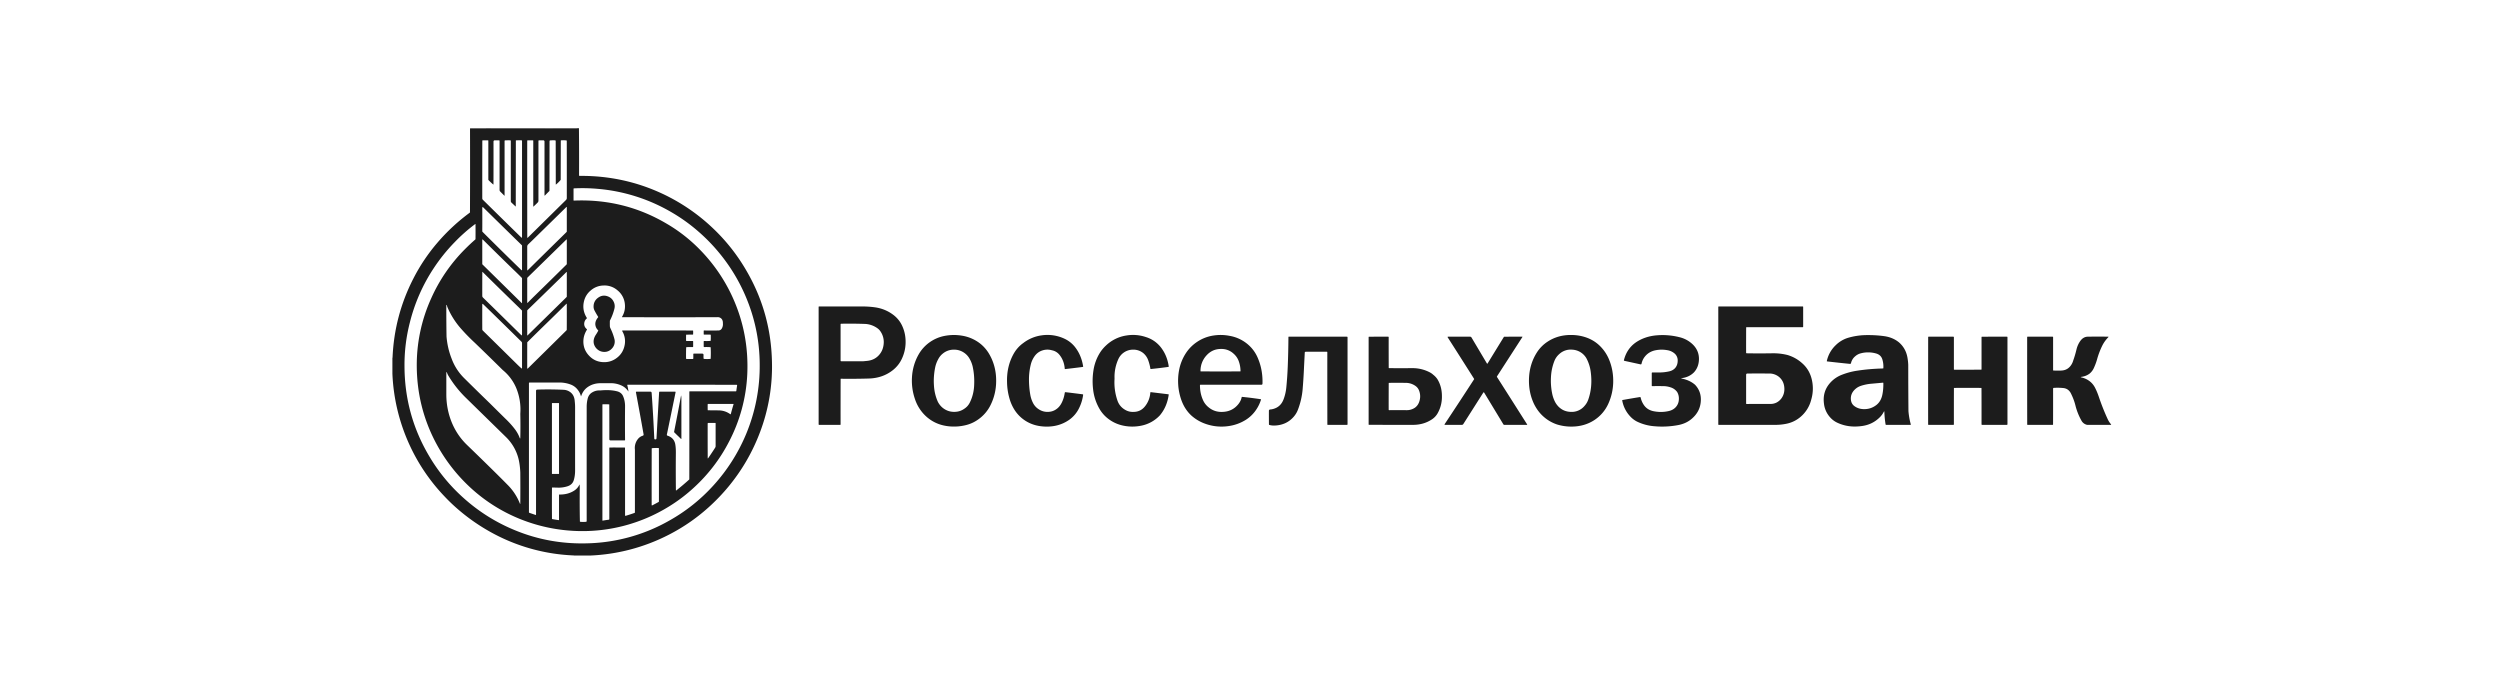 <svg width="234" height="64" fill="none" xmlns="http://www.w3.org/2000/svg"><path d="M44.013 12h10.046a.917.917 0 0 1-.242.02 124.37 124.37 0 0 0-1.812 0c-.43.004-.84.004-1.23 0H49.07a684.005 684.005 0 0 0-4.773.008c-.087 0-.182-.004-.287-.014l.004-.014z" fill="#1C1C1C"/><path d="M54.06 12h.129c.014 1.431.018 2.902.011 4.412 0 .033.017.05.05.05 2.709-.022 5.266.523 7.672 1.634a17.808 17.808 0 0 1 4.749 3.212 17.598 17.598 0 0 1 3.227 4.086c1.51 2.608 2.295 5.436 2.358 8.483a17.304 17.304 0 0 1-1.112 6.557 17.817 17.817 0 0 1-2.953 5.106 18.149 18.149 0 0 1-1.658 1.755 17.401 17.401 0 0 1-3.94 2.76A17.695 17.695 0 0 1 55.217 52h-1.472a.62.62 0 0 0-.158-.016 17.401 17.401 0 0 1-7.814-2.266 18.108 18.108 0 0 1-3.264-2.366 16.445 16.445 0 0 1-.881-.866 17.584 17.584 0 0 1-3.244-4.733 17.725 17.725 0 0 1-1.655-6.78v-1.488h.013c.11-2.622.758-5.087 1.941-7.395a17.051 17.051 0 0 1 2.281-3.398 18.032 18.032 0 0 1 3-2.78.06.06 0 0 0 .026-.052c.01-2.566.012-5.142.004-7.73 0-.055.005-.094.016-.116.105.01.2.015.287.014a526.642 526.642 0 0 1 4.773-.008h1.706c.39.004.8.004 1.23 0a124.37 124.37 0 0 1 1.812 0 .917.917 0 0 0 .242-.02zm-5.807 7.32c-.116-.11-.24-.227-.374-.35a.207.207 0 0 1-.068-.158v-5.614c0-.043-.022-.065-.065-.065a9.845 9.845 0 0 0-.451.003c-.044.001-.067.024-.067.069v5.101c0 .02-.006.022-.02.009l-.388-.389a.198.198 0 0 1-.06-.146v-4.583c0-.043-.023-.064-.066-.064h-.372c-.086 0-.13.043-.13.13.003 1.341.002 2.672-.003 3.992 0 .022-.008.026-.025.012a5.613 5.613 0 0 1-.434-.405.077.077 0 0 1-.022-.056V13.18c0-.032-.017-.048-.049-.048h-.451c-.042 0-.063.02-.063.062-.005 1.793-.006 3.583-.004 5.37 0 .052.02.098.057.135 1.209 1.192 2.403 2.365 3.582 3.518.055.053.082.04.082-.035v-8.986c0-.042-.021-.064-.064-.064a11.243 11.243 0 0 0-.482.003c-.022 0-.032.011-.032.033l-.008 6.141c0 .022-.008.025-.023.01zm3.768-2.065-.008-4.07c0-.021-.01-.035-.032-.04-.073-.018-.228-.02-.466-.006-.051.003-.077.03-.077.081l-.007 4.617c0 .022-.008.04-.024.056-.139.135-.266.264-.381.387-.04.043-.06.035-.06-.024v-4.994c0-.086-.044-.13-.13-.13h-.364c-.049 0-.073.025-.073.073v5.575a.247.247 0 0 1-.072.177 8.8 8.8 0 0 1-.391.376c-.015.014-.022.01-.022-.01v-6.142c0-.032-.016-.048-.049-.048h-.457c-.04 0-.06.02-.06.06-.002 3.012-.001 6.018.004 9.017 0 .056.02.064.059.026l3.566-3.518c.05-.05.076-.11.076-.18.002-1.796 0-3.58-.004-5.353 0-.021-.011-.034-.032-.039a2.141 2.141 0 0 0-.495-.01c-.021 0-.032.011-.032.033l-.008 3.633c0 .021-.007.04-.02.057a3.077 3.077 0 0 1-.416.408c-.017.014-.025.01-.025-.012zm13.469 6.092a15.573 15.573 0 0 1 3.065 4.442c1.046 2.29 1.508 4.712 1.388 7.27a15.114 15.114 0 0 1-1.72 6.306 15.3 15.3 0 0 1-3.227 4.231 15.01 15.01 0 0 1-2.37 1.805 15.378 15.378 0 0 1-8.991 2.285 15.565 15.565 0 0 1-4.821-1.052 15.253 15.253 0 0 1-5.044-3.24 15.649 15.649 0 0 1-3.074-4.142c-1.1-2.154-1.663-4.461-1.686-6.922a15.083 15.083 0 0 1 1.339-6.38 15.353 15.353 0 0 1 3.154-4.61c.327-.33.653-.637.979-.919a.068.068 0 0 0 .025-.053c.006-.461.006-.923 0-1.383 0-.022-.01-.026-.027-.014a15.362 15.362 0 0 0-1.891 1.664c-.753.767-1.424 1.6-2.014 2.5a16.375 16.375 0 0 0-2.213 5.053 15.866 15.866 0 0 0-.501 4.045c.002 3.043.769 5.857 2.301 8.443a16.374 16.374 0 0 0 3.264 3.968 16.575 16.575 0 0 0 4.744 2.974c2.204.914 4.527 1.325 6.97 1.233a16.27 16.27 0 0 0 7.535-2.14 16.277 16.277 0 0 0 4.125-3.3 16.665 16.665 0 0 0 3.05-4.815 16.567 16.567 0 0 0 1.258-6.541 16.28 16.28 0 0 0-1.08-5.732 16.567 16.567 0 0 0-2.71-4.652 16.602 16.602 0 0 0-1.966-2.015 16.105 16.105 0 0 0-2.427-1.747 16.42 16.42 0 0 0-6.944-2.23 15.962 15.962 0 0 0-2.25-.048c-.031.002-.048.019-.048.051v1.058c0 .024.013.036.037.035 3.105-.127 5.974.58 8.607 2.12a14.607 14.607 0 0 1 3.163 2.452zM45.18 19.39c-.026.002-.04.02-.039.053.006.745.006 1.478 0 2.201 0 .022.008.04.023.055a343.688 343.688 0 0 0 3.624 3.569c.05.048.074.037.074-.032v-2.233a.074.074 0 0 0-.023-.055c-1.2-1.17-2.404-2.351-3.613-3.54a.057.057 0 0 0-.047-.018zm4.633 3.124-.387.373a.28.28 0 0 0-.078.197v2.186c0 .047.016.054.05.02 1.199-1.183 2.408-2.373 3.629-3.57a.083.083 0 0 0 .026-.062V19.41c0-.048-.018-.055-.052-.021-1.067 1.05-2.13 2.09-3.188 3.124zm-1.643 2.832c-.99-.96-1.98-1.93-2.966-2.912-.042-.04-.063-.032-.063.027v2.241c0 .022.008.04.023.055 1.21 1.189 2.428 2.388 3.654 3.598.03.03.044.023.044-.018V26.06a.08.08 0 0 0-.022-.056 49.689 49.689 0 0 0-.67-.66zm1.861 2.354c1.011-.985 2.01-1.965 2.999-2.943a.075.075 0 0 0 .023-.055v-2.265c0-.038-.014-.043-.04-.017l-3.63 3.55a.112.112 0 0 0-.035.083v2.258c0 .048.017.055.05.021.218-.222.428-.433.633-.632zm-1.683.866a433.75 433.75 0 0 1-3.171-3.107c-.02-.02-.031-.016-.032.014-.005.727-.006 1.467-.004 2.218 0 .064.023.118.069.163 1.175 1.15 2.371 2.324 3.589 3.523.025.025.043.02.053-.014a1.26 1.26 0 0 0 .01-.204c-.006-.696-.006-1.381 0-2.055a.08.08 0 0 0-.022-.057c-.156-.154-.32-.315-.492-.481zm4.118-2.557a876.07 876.07 0 0 1-3.086 3.006.103.103 0 0 0-.032.076v2.278c0 .038.013.043.04.017 1.212-1.189 2.423-2.379 3.633-3.57a.102.102 0 0 0 .032-.075v-2.246c0-.042-.016-.048-.046-.02a99.76 99.76 0 0 1-.54.534zm12.41 4.96c.006.105.006.21 0 .315 0 .022-.012.033-.033.033l-.591.007c-.022 0-.033.011-.033.033-.004.149-.005.318-.003.506 0 .038.018.056.055.056h.56c.032 0 .048.016.048.049v.469c0 .034-.017.05-.051.05a5.412 5.412 0 0 0-.568.008c-.021.002-.033.014-.034.035-.013.305-.016.643-.01 1.013.001.04.021.059.061.059h.56c.035 0 .053-.017.055-.052.004-.107.005-.24.002-.4 0-.033.016-.05.05-.05h.78c.087 0 .129.044.126.13-.006.153-.004.262.007.328.003.021.015.033.037.035.197.018.394.018.59 0 .022-.002.033-.014.035-.036a9.263 9.263 0 0 0 0-1.027c-.002-.022-.013-.033-.035-.035a5.156 5.156 0 0 0-.551-.009c-.045.001-.067-.02-.067-.065v-.453c0-.035.017-.05.05-.05.214.007.404.004.568-.009.022-.001.034-.013.037-.034.01-.1.013-.264.007-.492 0-.042-.022-.063-.064-.063h-.55c-.032 0-.048-.016-.048-.048v-.291c0-.033.016-.049.048-.049.437.012.874.012 1.31 0a.36.36 0 0 0 .324-.162.798.798 0 0 0 .114-.518.624.624 0 0 0-.07-.335.472.472 0 0 0-.432-.23c-2.977.012-5.954.012-8.93 0-.018 0-.022-.008-.013-.023.226-.368.317-.77.271-1.208a1.868 1.868 0 0 0-.691-1.282 1.843 1.843 0 0 0-1.315-.45 1.86 1.86 0 0 0-1.18.454c-.356.293-.577.67-.664 1.133-.095.506.001.988.29 1.444.012.019.01.036-.006.05a.658.658 0 0 0-.22.35c-.061.257.013.475.224.654.019.016.021.034.009.054-.21.336-.32.682-.33 1.04-.015.54.163 1.004.535 1.392.339.363.76.563 1.261.598.516.036.973-.105 1.372-.424.38-.3.612-.698.7-1.194a1.84 1.84 0 0 0-.224-1.267c-.027-.05-.012-.076.045-.076 2.194-.002 4.377 0 6.549.004.021 0 .032.01.033.032zM45.17 28.451c-.02.013-.029.025-.029.037-.004.776-.004 1.552 0 2.326a.18.18 0 0 0 .056.133c1.067 1.047 2.12 2.084 3.16 3.11.159.158.304.294.435.41.047.04.07.03.07-.032v-2.323a.172.172 0 0 0-.053-.127 625.098 625.098 0 0 0-3.631-3.558c.005.007.003.015-.008.024zm6.034 1.764c-.619.6-1.229 1.2-1.83 1.798a.075.075 0 0 0-.023.055c-.004.78-.005 1.574-.003 2.382 0 .064.023.074.068.029 1.212-1.193 2.415-2.38 3.61-3.562a.074.074 0 0 0 .023-.055c.006-.8.006-1.603 0-2.405 0-.034-.013-.039-.038-.015-.622.616-1.224 1.207-1.807 1.773zM45.801 37.7c.498.495 1 .99 1.504 1.488.36.342.672.693.939 1.052.18.253.315.51.408.773.031.037.048.032.048-.016.017-.755.017-1.5.001-2.233l.001-.065a5.275 5.275 0 0 0-.394-2.407 4.35 4.35 0 0 0-1.229-1.638.662.662 0 0 1-.047-.043 253.74 253.74 0 0 0-2.59-2.526 18.11 18.11 0 0 1-1.31-1.343 7.366 7.366 0 0 1-1.206-1.885 1.3 1.3 0 0 1-.098-.284c-.005-.021-.018-.032-.04-.032-.007-.001-.011.03-.012.093a142.279 142.279 0 0 0 .019 2.864c.058.723.217 1.414.479 2.076a4.966 4.966 0 0 0 1.156 1.804c.79.783 1.58 1.557 2.37 2.322zm.68 6.65c.338.335.678.674 1.018 1.02a5.11 5.11 0 0 1 1.15 1.731c.034.091.051.088.051-.01.008-.945.008-1.898 0-2.858a6.97 6.97 0 0 0-.093-.926 4.3 4.3 0 0 0-1.27-2.42l-3.769-3.689A10.282 10.282 0 0 1 41.99 35.2a1.64 1.64 0 0 1-.16-.333.048.048 0 0 0-.041-.037c-.01-.003-.013.025-.013.083v1.99c.001 1.009.2 1.954.595 2.836a6.162 6.162 0 0 0 1.35 1.917c.941.907 1.86 1.805 2.76 2.694zm7.771 1.019c.01.081.015.188.014.32-.012 1.051-.008 2.088.012 3.111 0 .022.01.034.032.038.134.02.31.021.53.005.049-.004.073-.03.073-.08-.002-3.58-.002-7.162 0-10.744.006-.236.031-.448.077-.634.056-.29.194-.503.412-.64.231-.145.478-.211.74-.2.022.002.044 0 .065-.001.572-.054 1.068-.032 1.489.068.294.06.498.208.61.44.136.297.202.63.199 1-.01 1.03-.01 2.07 0 3.123 0 .032-.017.048-.049.048h-1.294c-.087 0-.13-.043-.13-.13.003-1.083.001-2.155-.004-3.215 0-.022-.01-.033-.032-.033-.15-.004-.337-.005-.563-.004-.032 0-.048.017-.048.049v10.814c0 .022.011.031.032.027.184-.034.368-.062.554-.084.04-.005.061-.028.061-.069v-6.643c0-.032.017-.048.049-.048.474-.002.936-.001 1.387.004.022 0 .033.01.033.032.004 2.091.006 4.193.004 6.307 0 .045.021.06.064.048.288-.087.56-.175.814-.266.03-.01.044-.031.044-.061v-5.838l-.003-.065a1.32 1.32 0 0 1 .282-.95.91.91 0 0 1 .461-.316c.06-.022.084-.065.073-.128-.232-1.312-.47-2.622-.716-3.928-.008-.044.01-.066.055-.066h1.288c.081 0 .124.041.128.123.1 1.417.182 2.832.244 4.246.003.08.045.112.127.095.052-.01.08-.041.083-.095.077-1.397.158-2.833.245-4.308.002-.04.024-.06.064-.06h1.422c.044 0 .062.021.053.065-.27 1.32-.541 2.635-.813 3.947-.012.053.009.089.06.106.388.125.627.376.716.752.047.233.068.52.065.857-.011 1.175-.01 2.339.004 3.491 0 .038.015.045.044.021.422-.333.817-.667 1.186-1.002a.069.069 0 0 0 .024-.054c.005-2.643.006-5.366.004-8.168 0-.032.016-.048.048-.048h4.303c.027 0 .043-.014.046-.04.018-.147.042-.313.072-.498.008-.049-.012-.073-.062-.073-3.36-.005-6.755-.006-10.183-.004-.03 0-.04.014-.033.043.056.225.092.414.107.568.002.021-.003.023-.015.006a1.504 1.504 0 0 0-.677-.565 2.377 2.377 0 0 0-1.016-.198c-.286.003-.572.003-.857 0-.5-.004-.93.127-1.29.393-.263.196-.454.469-.571.819-.008.02-.015.02-.021 0a1.622 1.622 0 0 0-.322-.625 1.468 1.468 0 0 0-.615-.453 3.02 3.02 0 0 0-1.113-.198h-2.75c-.043 0-.065.021-.065.064v12.078c0 .028.014.046.04.055.191.065.382.13.571.196.035.012.053 0 .053-.037V36.596c0-.086.042-.13.128-.13a30.54 30.54 0 0 1 2.395.016c.262.003.492.08.692.23.25.19.386.474.409.854.021.191.032.38.032.567-.002 1.958-.002 3.916 0 5.873.002.353-.041.671-.13.955-.087.269-.275.452-.566.55a2.712 2.712 0 0 1-.986.13l-.45-.011c-.021-.001-.032.01-.032.03-.007.964-.007 1.927 0 2.89 0 .021.01.034.032.038.182.032.378.065.588.096.026.004.04-.007.04-.033v-2.33c0-.022.01-.033.032-.033.538.01 1.006-.115 1.403-.376.213-.14.37-.322.47-.546.01-.02.018-.018.022.003zm-1.928-7.62a.02.02 0 0 0-.02-.02h-.623a.02.02 0 0 0-.02.02v6.593a.02.02 0 0 0 .02.02h.623a.02.02 0 0 0 .02-.02v-6.594zm14.945.663c.398.005.756.122 1.074.351.033.023.054.016.064-.023.073-.283.158-.584.254-.904.006-.018 0-.027-.02-.027h-2.355c-.032 0-.048.016-.048.048-.002.208-.001.38.003.514 0 .022.011.033.033.033.321 0 .653.003.995.008zm-.979 4.466c.214-.308.43-.632.647-.973a.278.278 0 0 0 .045-.153v-2.13c0-.022-.01-.033-.032-.033h-.648c-.043 0-.064.022-.064.065a489 489 0 0 0 .004 3.209c0 .056.016.06.048.015zm-5.23 4.42c.192-.1.387-.203.583-.312a.058.058 0 0 0 .032-.055c.003-1.685.001-3.338-.003-4.96 0-.021-.011-.032-.033-.033a3.212 3.212 0 0 0-.607.013c-.021.003-.032.015-.032.037a1339.07 1339.07 0 0 0-.004 5.27c0 .049.021.062.064.04z" fill="#1C1C1C"/><path d="M56.854 27.728c.262.09.45.248.563.473a.936.936 0 0 1 .097.672 5.091 5.091 0 0 1-.414 1.112.143.143 0 0 0-.017.061 11.3 11.3 0 0 0-.001.45c0 .078.018.152.051.222.178.368.31.73.394 1.088a.95.95 0 0 1-.272.837.92.92 0 0 1-.724.295.978.978 0 0 1-.635-.255 1.007 1.007 0 0 1-.32-.553c-.046-.27.023-.54.207-.814.07-.104.137-.218.202-.34.016-.026.013-.05-.009-.072a.797.797 0 0 1-.238-.425c-.055-.26.026-.518.242-.776a.043.043 0 0 0 .004-.055c-.12-.189-.23-.38-.33-.573a.777.777 0 0 1-.094-.424.967.967 0 0 1 .408-.773c.277-.209.572-.259.886-.15zM76.667 28.687l3.937-.004c.466 0 .892.026 1.278.08.656.09 1.237.33 1.744.717.377.288.658.648.845 1.08.217.49.314 1.024.291 1.602-.018.458-.12.9-.307 1.327a2.926 2.926 0 0 1-.91 1.177c-.625.485-1.368.74-2.229.764-.874.026-1.741.032-2.6.021-.022 0-.033.01-.033.032-.005 1.4-.006 2.812-.004 4.236 0 .032-.016.048-.049.048h-1.95c-.037 0-.056-.019-.056-.056V28.73c0-.029.014-.043.043-.043zm5.494 2.063a2.155 2.155 0 0 0-1.266-.433 41.811 41.811 0 0 0-2.152-.016c-.043 0-.064.022-.064.065v3.382c0 .043.022.064.065.064.69.005 1.38.005 2.07 0l.34-.032c.503-.049.901-.26 1.194-.635.204-.26.323-.566.36-.919a1.76 1.76 0 0 0-.344-1.274 1.101 1.101 0 0 0-.203-.202zM160.889 28.683h7.839c.032 0 .048.016.048.048v1.845c0 .032-.016.049-.048.049h-5.244c-.029 0-.043.014-.043.042-.005.76-.006 1.542-.004 2.345 0 .037.019.056.056.056.788.014 1.584.014 2.387 0 .503-.009.987.047 1.452.166.503.156.942.402 1.319.736.488.416.804.953.946 1.61a3.646 3.646 0 0 1-.064 1.82 3.097 3.097 0 0 1-1.02 1.635 2.912 2.912 0 0 1-1.339.635 5.019 5.019 0 0 1-.986.097c-1.759.003-3.527.003-5.307 0-.032 0-.049-.016-.049-.049V28.74c0-.037.019-.056.057-.056zm5.61 6.582a1.427 1.427 0 0 0-.91-.304c-.674-.003-1.348-.003-2.022 0-.087 0-.13.043-.13.13v2.669c0 .035.018.053.054.053.719-.007 1.456-.009 2.211-.004.41.003.749-.16 1.016-.49.217-.285.317-.614.298-.986-.021-.449-.194-.805-.517-1.068zM90.036 31.418a3.715 3.715 0 0 1 1.489.582c.411.276.75.628 1.015 1.056.478.781.711 1.659.7 2.633a5.016 5.016 0 0 1-.563 2.302 3.536 3.536 0 0 1-.874 1.084c-.41.343-.86.578-1.35.704a4.6 4.6 0 0 1-1.517.134c-.932-.07-1.715-.413-2.35-1.032a3.819 3.819 0 0 1-.95-1.541 5.262 5.262 0 0 1-.275-2.023c.043-.77.25-1.481.618-2.132.246-.434.57-.8.97-1.1.433-.318.906-.53 1.42-.635a4.563 4.563 0 0 1 1.667-.032zm-1.783 6.767c.37.29.797.408 1.281.352.265-.03.506-.124.725-.279.221-.14.394-.334.517-.582.264-.532.4-1.113.409-1.744a6.385 6.385 0 0 0-.146-1.634 2.675 2.675 0 0 0-.303-.748 1.628 1.628 0 0 0-.51-.543 1.62 1.62 0 0 0-.918-.279 1.61 1.61 0 0 0-1.032.344 1.65 1.65 0 0 0-.473.578c-.13.238-.221.492-.275.761-.11.555-.148 1.1-.113 1.634.03.563.153 1.086.372 1.57.122.232.277.422.466.57zM99.646 31.709c.378.178.701.433.967.764.401.508.658 1.115.769 1.822.005.03-.007.047-.037.051-.542.071-1.091.138-1.648.2-.022.003-.033-.006-.035-.027-.04-.518-.208-.957-.505-1.318a1.173 1.173 0 0 0-.688-.412 1.503 1.503 0 0 0-.89.008c-.3.096-.545.272-.732.53a2.297 2.297 0 0 0-.34.696 5.79 5.79 0 0 0-.194 1.602c.008.5.055.977.142 1.427.059.271.153.522.283.753.131.219.307.394.526.526.249.154.52.228.813.222.326-.004.613-.105.861-.303.19-.15.34-.345.453-.583.132-.27.222-.568.27-.895.007-.048.034-.069.082-.063.526.062 1.056.128 1.588.197.039.004.056.026.05.066-.059.42-.178.814-.356 1.18a2.877 2.877 0 0 1-.946 1.142c-.644.449-1.387.66-2.229.635-.92-.027-1.692-.322-2.317-.886-.429-.387-.751-.885-.967-1.493a5.829 5.829 0 0 1-.307-1.812c-.023-.917.161-1.752.554-2.504.24-.462.558-.834.954-1.117a3.646 3.646 0 0 1 1.731-.728 3.748 3.748 0 0 1 2.148.32zM107.25 31.547c.52.16.961.447 1.323.861.44.523.713 1.149.821 1.879.005.033-.009.053-.042.057-.574.08-1.12.145-1.638.197-.021.002-.033-.007-.036-.028a4.24 4.24 0 0 0-.206-.794 1.561 1.561 0 0 0-.436-.647 1.459 1.459 0 0 0-1-.344 1.504 1.504 0 0 0-1.355.878 3.998 3.998 0 0 0-.36 1.808l-.001.065a5.208 5.208 0 0 0 .277 2.023c.126.359.353.638.683.837.251.159.531.23.837.214.41-.004.748-.162 1.016-.473a2.29 2.29 0 0 0 .536-1.322c.004-.039.025-.056.064-.051l1.625.197c.027.003.038.018.034.045-.108.759-.385 1.403-.831 1.931a3.241 3.241 0 0 1-1.764.968 4.153 4.153 0 0 1-1.165.065c-.826-.072-1.528-.367-2.107-.886a3.165 3.165 0 0 1-.542-.64 4.65 4.65 0 0 1-.668-1.937 6.5 6.5 0 0 1 .053-1.906c.099-.539.285-1.032.558-1.48.165-.27.364-.512.599-.728a3.529 3.529 0 0 1 1.913-.935 3.743 3.743 0 0 1 1.812.146zM115.08 31.434a3.556 3.556 0 0 1 1.824.893c.387.356.678.788.874 1.295.284.705.415 1.465.392 2.28-.002.074-.039.111-.113.111h-5.7c-.026 0-.04.013-.04.04-.003.509.095.98.292 1.412.115.252.279.465.493.64.381.325.83.475 1.347.448.6-.024 1.084-.262 1.452-.715.169-.208.275-.428.321-.66.004-.022.018-.031.039-.03.553.053 1.135.126 1.748.22.021.003.029.014.022.035a3.51 3.51 0 0 1-.447.936 3.23 3.23 0 0 1-1.052 1.003 4.08 4.08 0 0 1-1.533.538 4.48 4.48 0 0 1-2.18-.214 3.892 3.892 0 0 1-1.286-.753c-.444-.402-.772-.916-.983-1.54a5.475 5.475 0 0 1-.259-1.214c-.044-.51-.023-1 .065-1.473a4.363 4.363 0 0 1 .659-1.654c.274-.41.617-.753 1.027-1.028a3.74 3.74 0 0 1 1.566-.603 4.32 4.32 0 0 1 1.472.033zm.376 1.662a1.65 1.65 0 0 0-1.169-.433c-.552-.004-1.014.208-1.387.635a2.123 2.123 0 0 0-.533 1.433c-.001.021.01.032.031.032 1.228.007 2.455.007 3.681 0 .022 0 .033-.01.033-.032a2.76 2.76 0 0 0-.158-.903 1.71 1.71 0 0 0-.498-.732zM147.032 31.353c.575 0 1.107.098 1.598.295.472.19.879.468 1.221.834.324.34.577.734.761 1.18.274.666.402 1.374.384 2.124a5.121 5.121 0 0 1-.457 2.003 3.59 3.59 0 0 1-1.294 1.521c-.615.405-1.32.611-2.116.619a4.512 4.512 0 0 1-1.387-.198 3.627 3.627 0 0 1-1.27-.737c-.35-.31-.638-.69-.866-1.14-.369-.754-.532-1.583-.489-2.488.042-.866.28-1.647.716-2.343a3.371 3.371 0 0 1 1.035-1.052c.631-.412 1.353-.618 2.164-.618zm-1.039 6.816c.293.248.645.376 1.055.384a1.56 1.56 0 0 0 1.266-.562c.154-.17.27-.368.348-.59.275-.781.353-1.634.235-2.557a3.69 3.69 0 0 0-.421-1.33 1.62 1.62 0 0 0-1.314-.785 1.564 1.564 0 0 0-1.21.408c-.199.172-.35.383-.453.63a4.745 4.745 0 0 0-.327 1.502 6.028 6.028 0 0 0 .125 1.638c.063.278.16.537.292.777.116.196.251.358.404.485zM157.221 31.567a2.67 2.67 0 0 1 1.246.696c.389.393.574.861.554 1.404-.018.47-.173.865-.466 1.185-.303.306-.688.487-1.156.542-.03.004-.039.014-.025.032.506.096.926.286 1.262.57a.374.374 0 0 1 .046.045c.413.454.58 1.006.5 1.655-.069.568-.332 1.055-.789 1.46-.342.312-.765.52-1.269.623a8.062 8.062 0 0 1-2.277.117 4.507 4.507 0 0 1-1.631-.44 2.228 2.228 0 0 1-.647-.502 2.907 2.907 0 0 1-.728-1.464c-.005-.029.006-.045.035-.05a73.35 73.35 0 0 1 1.611-.274c.043-.007.07.011.081.053.057.264.166.508.328.732.218.296.531.48.938.55.464.086.922.076 1.372-.029.253-.059.462-.173.627-.343.21-.222.313-.496.311-.822a1.189 1.189 0 0 0-.162-.614 1.178 1.178 0 0 0-.602-.433 2.183 2.183 0 0 0-.66-.118 36.552 36.552 0 0 0-1.068 0c-.032 0-.048-.016-.048-.048v-1.165c0-.043.021-.065.065-.065.151-.004.302-.004.453 0 .414.01.797-.028 1.148-.113.22-.054.399-.16.538-.32.143-.176.217-.388.223-.635a.853.853 0 0 0-.275-.696 1.364 1.364 0 0 0-.696-.323 2.914 2.914 0 0 0-1.08.004c-.41.078-.741.265-.991.562a1.56 1.56 0 0 0-.34.698c-.012.053-.044.074-.097.063l-1.5-.328c-.045-.01-.062-.037-.05-.082.177-.689.538-1.23 1.085-1.625.572-.396 1.24-.624 2.002-.684a6.453 6.453 0 0 1 2.132.182zM176.351 31.462c.549.075 1.015.272 1.4.59.416.364.676.826.781 1.388.042.227.069.464.08.712a502.003 502.003 0 0 0 .019 4.337c.039.439.112.847.218 1.225.01.035-.003.053-.04.053h-2.267c-.029 0-.046-.014-.051-.043a9.08 9.08 0 0 1-.115-1.183c-.002-.058-.024-.05-.065.025a1.915 1.915 0 0 1-.372.501c-.445.44-.981.707-1.61.801-.336.05-.662.067-.978.048a3.76 3.76 0 0 1-1.424-.372 2.044 2.044 0 0 1-.631-.485 2.282 2.282 0 0 1-.575-1.302c-.091-.727.092-1.355.55-1.886.33-.381.739-.658 1.226-.829a6.595 6.595 0 0 1 1.408-.356c.727-.11 1.507-.176 2.342-.197.021 0 .033-.012.034-.033a2.249 2.249 0 0 0-.099-.834c-.093-.286-.304-.47-.631-.55a2.699 2.699 0 0 0-1.384 0c-.189.049-.359.138-.509.267a1.169 1.169 0 0 0-.404.647c-.013.054-.047.079-.102.073-.72-.072-1.429-.149-2.127-.23-.029-.004-.04-.02-.033-.047a2.898 2.898 0 0 1 .829-1.47 2.828 2.828 0 0 1 1.129-.684 6.35 6.35 0 0 1 1.602-.26c.621-.016 1.22.015 1.799.094zm-2.806 6.529c.244.19.536.292.877.303.447.016.845-.11 1.194-.376.313-.241.508-.59.586-1.047.058-.297.085-.633.079-1.01-.001-.03-.017-.045-.047-.042l-1.068.097a4.308 4.308 0 0 0-.983.198c-.23.076-.429.2-.598.372-.25.256-.365.551-.344.886.018.266.119.473.304.619zM120.63 31.515h5.435c.043 0 .065.021.065.064v8.128c0 .04-.02.06-.06.06h-1.786c-.029 0-.043-.014-.043-.043-.005-2.2-.006-4.45-.004-6.745 0-.038-.018-.057-.056-.057-.668-.002-1.326 0-1.972.004-.054 0-.081.027-.083.08-.033.64-.063 1.233-.089 1.777a48.116 48.116 0 0 1-.113 1.683 7.019 7.019 0 0 1-.441 1.89 2.16 2.16 0 0 1-.388.647c-.457.529-1.06.805-1.808.829a1.607 1.607 0 0 1-.467-.055c-.031-.008-.047-.029-.047-.06-.005-.41-.006-.83-.004-1.26 0-.08.043-.124.129-.13.185-.014.367-.064.546-.15.323-.155.556-.423.7-.805.136-.361.223-.744.259-1.149.061-.621.104-1.247.129-1.877.038-.93.059-1.863.065-2.8 0-.02.011-.031.033-.031zM128.146 31.518c.588-.004 1.183-.006 1.786-.003.032 0 .048.016.048.049-.002.97 0 1.92.004 2.853.001.028.015.042.043.042.735.004 1.447.004 2.137 0a3.452 3.452 0 0 1 1.695.409c.106.058.2.125.283.203.165.126.303.274.413.444.274.459.41.98.408 1.566a3.092 3.092 0 0 1-.408 1.614 1.66 1.66 0 0 1-.566.583c-.505.326-1.086.49-1.744.489-1.374 0-2.74-.002-4.099-.004-.028 0-.042-.014-.042-.043v-8.159c0-.028.014-.042.042-.043zm4.362 4.62a1.58 1.58 0 0 0-.942-.303 69.225 69.225 0 0 0-1.539 0c-.028 0-.043.014-.043.043a334.22 334.22 0 0 0-.004 2.465c0 .032.017.049.049.049a82.258 82.258 0 0 1 1.602 0 1.36 1.36 0 0 0 .805-.23c.221-.16.367-.386.44-.677a1.486 1.486 0 0 0-.077-.99.918.918 0 0 0-.291-.356zM135.546 31.515h2.052c.06 0 .106.025.136.077.477.802.956 1.609 1.436 2.42.024.041.049.041.074 0a743.15 743.15 0 0 1 1.514-2.466.056.056 0 0 1 .05-.028c.542-.004 1.099-.006 1.669-.003.026 0 .032.01.018.033a2788.92 2788.92 0 0 1-2.375 3.677.058.058 0 0 0 0 .064c.941 1.476 1.88 2.954 2.818 4.433.019.03.011.045-.025.045h-2.115a.086.086 0 0 1-.079-.045l-1.795-2.963c-.031-.052-.062-.052-.094-.002-.619.978-1.239 1.954-1.861 2.93a.164.164 0 0 1-.147.08h-1.554c-.062 0-.076-.026-.042-.077a449.128 449.128 0 0 0 2.745-4.184.046.046 0 0 0 0-.054 945.174 945.174 0 0 0-2.462-3.87c-.029-.045-.017-.067.037-.067zM180.52 31.515h2.307c.038 0 .057.018.057.056v2.986c0 .032.016.048.048.048.84.002 1.673.001 2.497-.004.029 0 .043-.014.043-.042v-2.996c0-.03.015-.044.044-.045.753-.004 1.529-.006 2.327-.003.037 0 .056.018.056.056v8.131c0 .043-.022.065-.065.065h-2.306c-.037 0-.056-.019-.056-.056.002-1.148.001-2.272-.004-3.37 0-.022-.011-.033-.032-.033-.839-.006-1.678-.006-2.516 0-.022 0-.033.01-.033.032a537.415 537.415 0 0 0-.003 3.37c0 .038-.019.057-.056.057h-2.306c-.033 0-.049-.016-.049-.049-.002-2.739-.001-5.46.004-8.16 0-.03.014-.043.043-.043zM189.792 31.515h2.329c.033 0 .049.016.049.048v3.076c0 .028.014.043.043.044.174.005.376.006.604.003.349.01.633-.087.854-.295.183-.173.313-.394.388-.663.115-.32.213-.653.295-1 .077-.325.208-.61.392-.854.189-.242.419-.362.692-.36a52.432 52.432 0 0 1 1.877 0c.043 0 .05.017.022.05a3.172 3.172 0 0 0-.536.731 7.233 7.233 0 0 0-.506 1.307 5.44 5.44 0 0 1-.279.773c-.101.247-.249.45-.445.606a1.584 1.584 0 0 1-.744.291c-.047.007-.069.02-.065.041.341.072.632.207.874.405.211.173.377.39.498.65.107.214.208.458.303.733.247.74.53 1.455.849 2.144.078.168.179.322.301.463.029.04.019.059-.03.059h-2.168a.27.27 0 0 1-.064-.008.783.783 0 0 1-.498-.384 5.73 5.73 0 0 1-.57-1.437c-.087-.35-.217-.7-.388-1.051-.154-.344-.402-.532-.745-.567a5.43 5.43 0 0 0-.874-.016c-.054.001-.08.028-.08.081.002 1.158.001 2.27-.004 3.34 0 .028-.014.042-.043.042h-2.333c-.029 0-.043-.014-.043-.043-.005-2.65-.006-5.37-.004-8.16 0-.033.016-.05.049-.05zM63.756 37.036c.015.079.023.175.023.288v3.718c0 .05-.018.058-.054.023-.18-.173-.381-.368-.6-.584a.086.086 0 0 1-.026-.083c.229-1.149.444-2.27.645-3.362.004-.021.008-.022.012 0z" fill="#1C1C1C"/></svg>